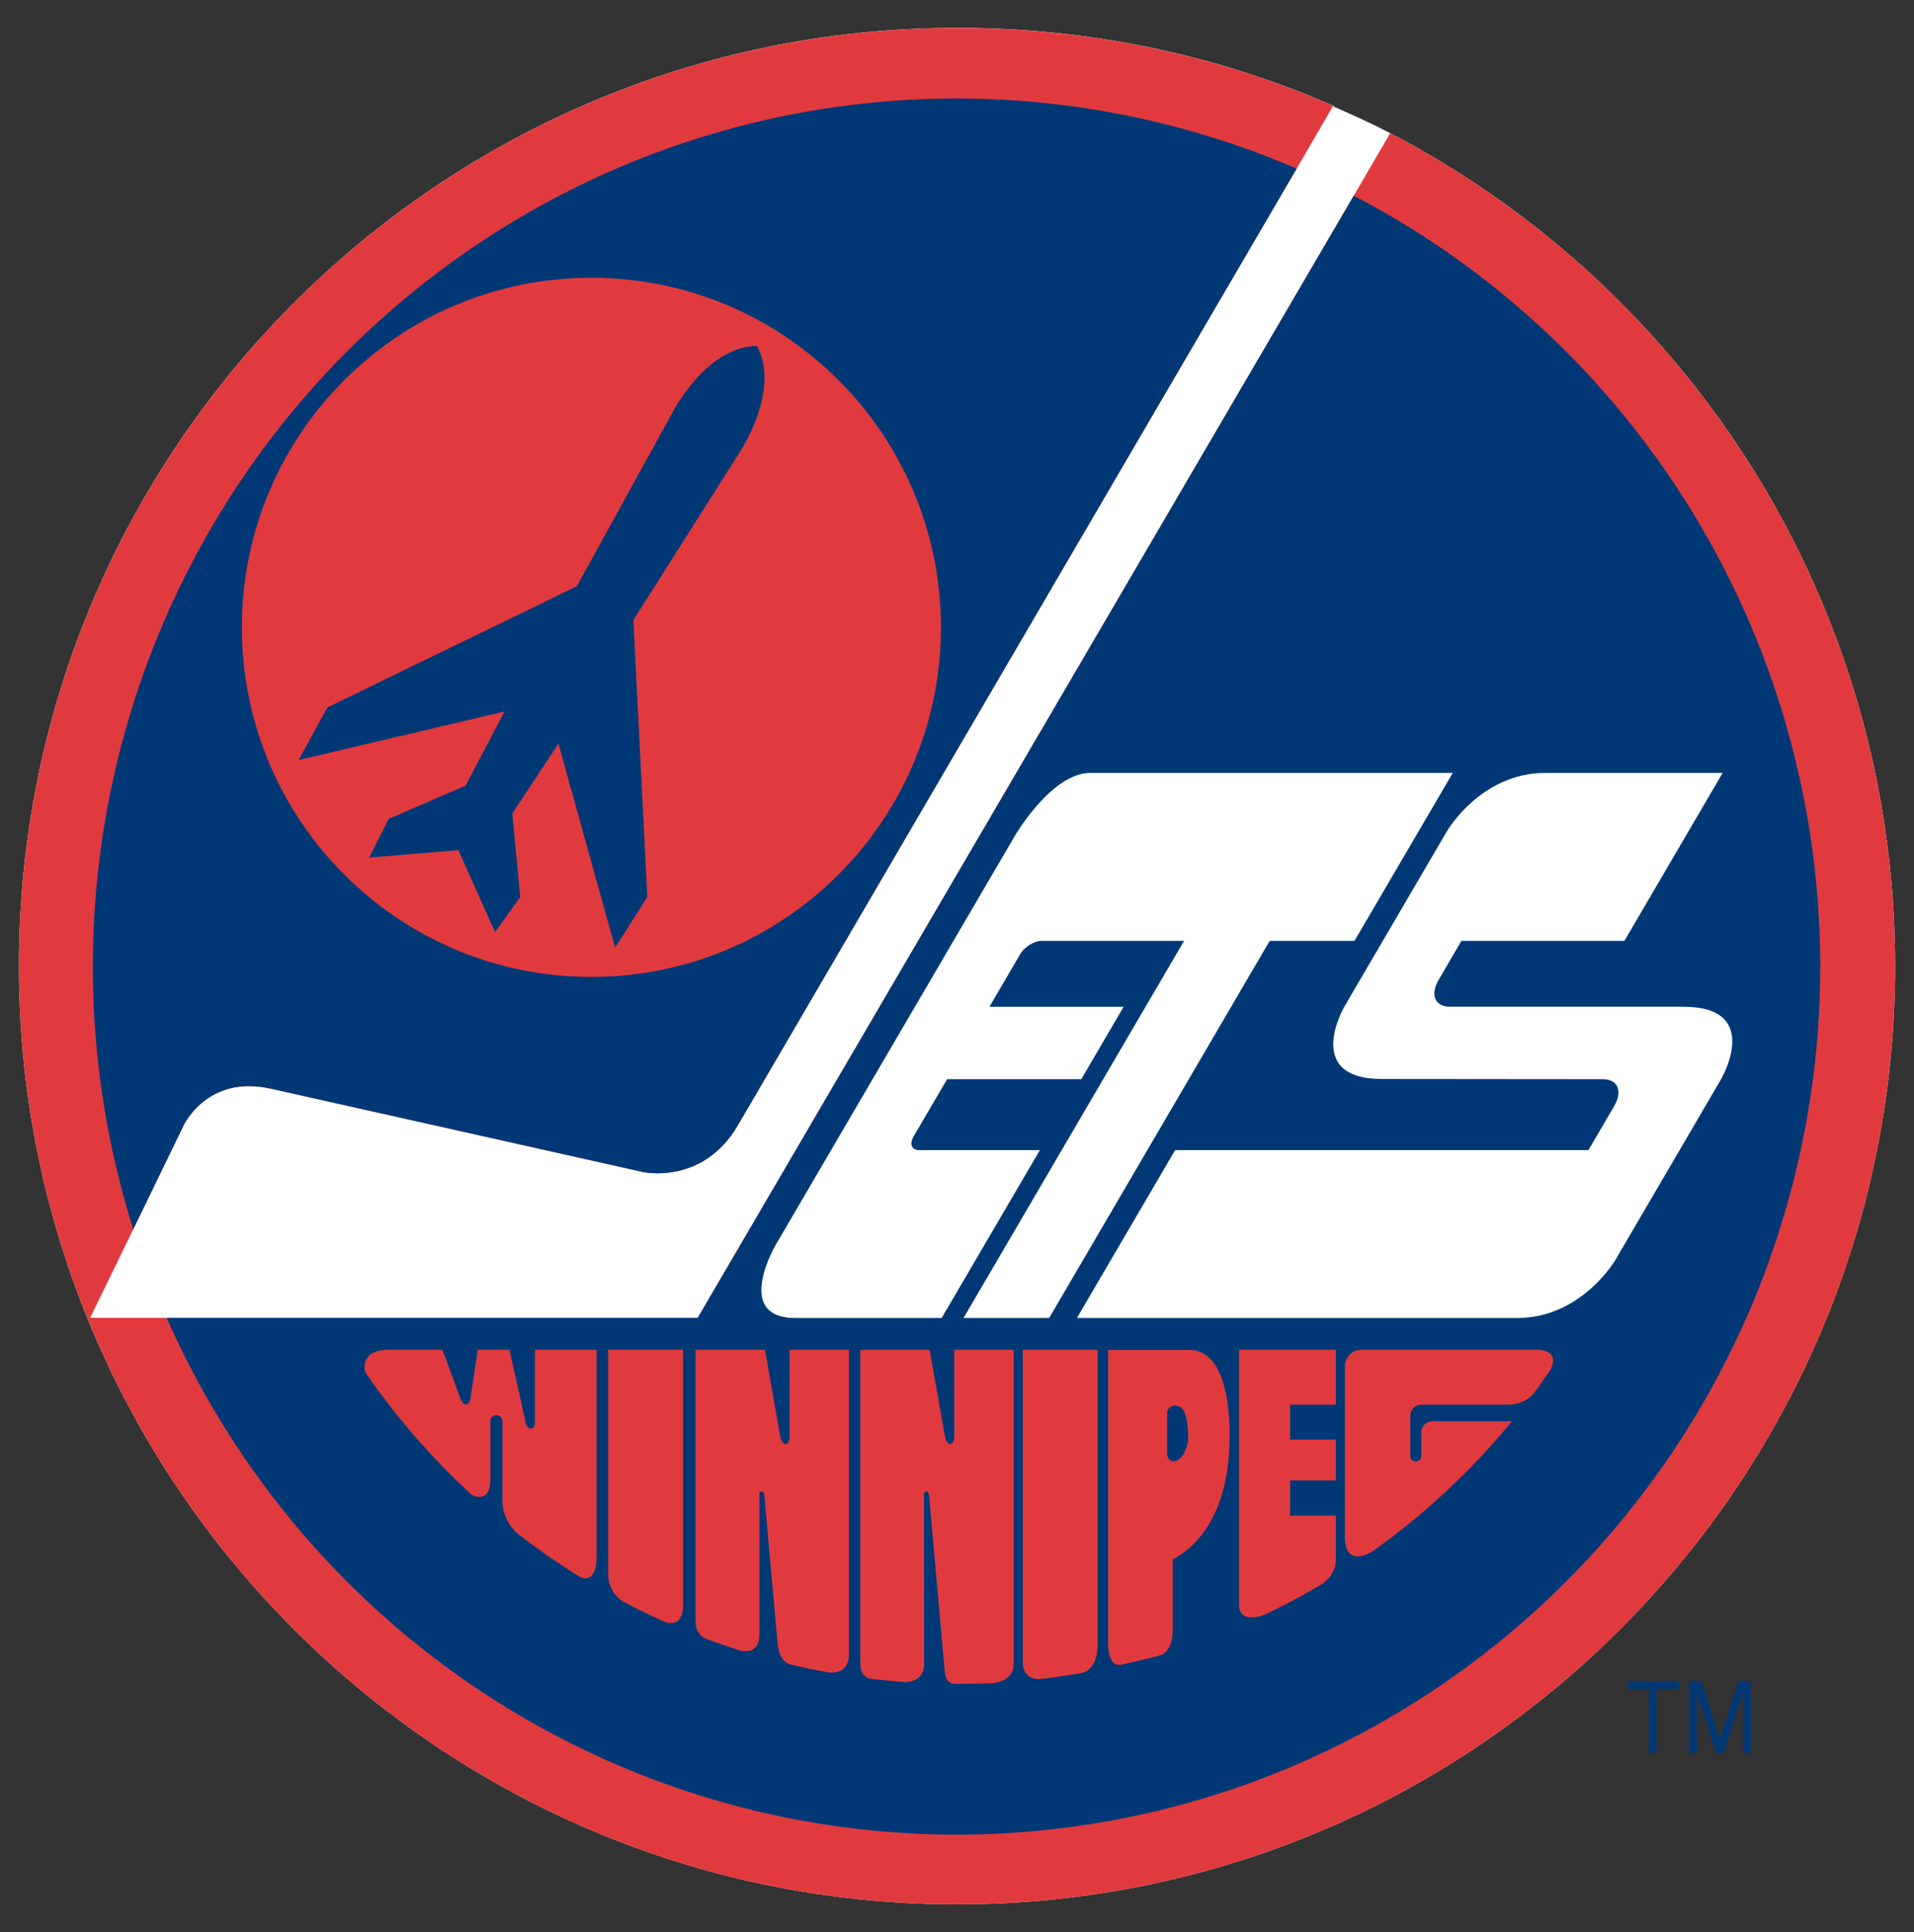 <?xml version="1.0" encoding="UTF-8" standalone="no"?>

<svg
   xmlns:dc="http://purl.org/dc/elements/1.1/"
   xmlns:cc="http://creativecommons.org/ns#"
   xmlns:rdf="http://www.w3.org/1999/02/22-rdf-syntax-ns#"
   xmlns:svg="http://www.w3.org/2000/svg"
   xmlns="http://www.w3.org/2000/svg"
   xmlns:xlink="http://www.w3.org/1999/xlink"
   version="1.1"
   width="53.75"
   height="54.25"
   viewBox="0 0 53.75 54.25"
   id="Layer_1"
   xml:space="preserve"><rect x="0" y="0" width="53.75" height="54.25" fill="#333333" stroke="none"/><defs
   id="defs284">
	<defs
   id="defs238">
		<rect
   width="52.709"
   height="52.71"
   x="0.589"
   y="0.619"
   id="SVGID_1_" />
	</defs>
	<clipPath
   id="SVGID_2_">
		<use
   id="use242"
   style="overflow:visible"
   x="0"
   y="0"
   width="53.75"
   height="54.25"
   xlink:href="#SVGID_1_" />
	</clipPath>
	
	
	
	
	
	
	
	
	
	
	
	
	
	
	
	
	
	
	
<clipPath
   id="SVGID_2_-1"><use
     id="use242-7"
     style="overflow:visible"
     x="0"
     y="0"
     width="53.75"
     height="54.25"
     xlink:href="#SVGID_1_" /></clipPath><clipPath
   id="clipPath3298"><use
     id="use3300"
     style="overflow:visible"
     x="0"
     y="0"
     width="53.75"
     height="54.25"
     xlink:href="#SVGID_1_" /></clipPath><clipPath
   id="clipPath3302"><use
     id="use3304"
     style="overflow:visible"
     x="0"
     y="0"
     width="53.75"
     height="54.25"
     xlink:href="#SVGID_1_" /></clipPath><clipPath
   id="clipPath3306"><use
     id="use3308"
     style="overflow:visible"
     x="0"
     y="0"
     width="53.75"
     height="54.25"
     xlink:href="#SVGID_1_" /></clipPath><clipPath
   id="clipPath3310"><use
     id="use3312"
     style="overflow:visible"
     x="0"
     y="0"
     width="53.75"
     height="54.25"
     xlink:href="#SVGID_1_" /></clipPath><clipPath
   id="clipPath3314"><use
     id="use3316"
     style="overflow:visible"
     x="0"
     y="0"
     width="53.75"
     height="54.25"
     xlink:href="#SVGID_1_" /></clipPath><clipPath
   id="clipPath3318"><use
     id="use3320"
     style="overflow:visible"
     x="0"
     y="0"
     width="53.75"
     height="54.25"
     xlink:href="#SVGID_1_" /></clipPath><clipPath
   id="clipPath3322"><use
     id="use3324"
     style="overflow:visible"
     x="0"
     y="0"
     width="53.75"
     height="54.25"
     xlink:href="#SVGID_1_" /></clipPath><clipPath
   id="clipPath3326"><use
     id="use3328"
     style="overflow:visible"
     x="0"
     y="0"
     width="53.75"
     height="54.25"
     xlink:href="#SVGID_1_" /></clipPath><clipPath
   id="clipPath3330"><use
     id="use3332"
     style="overflow:visible"
     x="0"
     y="0"
     width="53.75"
     height="54.25"
     xlink:href="#SVGID_1_" /></clipPath><clipPath
   id="clipPath3334"><use
     id="use3336"
     style="overflow:visible"
     x="0"
     y="0"
     width="53.75"
     height="54.25"
     xlink:href="#SVGID_1_" /></clipPath><clipPath
   id="clipPath3338"><use
     id="use3340"
     style="overflow:visible"
     x="0"
     y="0"
     width="53.75"
     height="54.25"
     xlink:href="#SVGID_1_" /></clipPath><clipPath
   id="clipPath3342"><use
     id="use3344"
     style="overflow:visible"
     x="0"
     y="0"
     width="53.75"
     height="54.25"
     xlink:href="#SVGID_1_" /></clipPath><clipPath
   id="clipPath3346"><use
     id="use3348"
     style="overflow:visible"
     x="0"
     y="0"
     width="53.75"
     height="54.25"
     xlink:href="#SVGID_1_" /></clipPath><clipPath
   id="clipPath3350"><use
     id="use3352"
     style="overflow:visible"
     x="0"
     y="0"
     width="53.75"
     height="54.25"
     xlink:href="#SVGID_1_" /></clipPath><clipPath
   id="clipPath3354"><use
     id="use3356"
     style="overflow:visible"
     x="0"
     y="0"
     width="53.75"
     height="54.25"
     xlink:href="#SVGID_1_" /></clipPath><clipPath
   id="clipPath3358"><use
     id="use3360"
     style="overflow:visible"
     x="0"
     y="0"
     width="53.75"
     height="54.25"
     xlink:href="#SVGID_1_" /></clipPath><clipPath
   id="clipPath3362"><use
     id="use3364"
     style="overflow:visible"
     x="0"
     y="0"
     width="53.75"
     height="54.25"
     xlink:href="#SVGID_1_" /></clipPath><clipPath
   id="clipPath3366"><use
     id="use3368"
     style="overflow:visible"
     x="0"
     y="0"
     width="53.75"
     height="54.25"
     xlink:href="#SVGID_1_" /></clipPath><clipPath
   id="SVGID_2_-1-4"><use
     id="use242-7-2"
     style="overflow:visible"
     x="0"
     y="0"
     width="53.75"
     height="54.25"
     xlink:href="#SVGID_1_" /></clipPath><clipPath
   id="SVGID_2_-1-5"><use
     id="use242-7-0"
     style="overflow:visible"
     x="0"
     y="0"
     width="53.75"
     height="54.25"
     xlink:href="#SVGID_1_" /></clipPath><clipPath
   id="SVGID_2_-1-4-5"><use
     id="use242-7-2-9"
     style="overflow:visible"
     x="0"
     y="0"
     width="53.75"
     height="54.25"
     xlink:href="#SVGID_1_" /></clipPath><clipPath
   id="SVGID_2_-1-4-7"><use
     id="use242-7-2-3"
     style="overflow:visible"
     x="0"
     y="0"
     width="744.094"
     height="1052.362"
     xlink:href="#SVGID_1_" /></clipPath><clipPath
   id="clipPath3646"><path
     d="m 84.581,46.972 c -14.533,0 -26.344,11.813 -26.344,26.344 0,14.532 11.811,26.344 26.344,26.344 14.532,0 26.344,-11.812 26.344,-26.344 -10e-4,-10.144 -5.734,-18.971 -14.156,-23.375 -0.008,-0.004 -0.023,0.004 -0.031,0 l -1,1.719 -18.438,31.531 -15,0 -2.062,0 1.156,-2.375 1.469,-3.031 c 0,0 0.664,-1.426 2.438,-1.031 l 10.469,2.344 c 0,0 1.672,0.371 2.656,-1.312 l 15.719,-26.906 1,-1.719 c -3.229,-1.415 -6.817,-2.188 -10.562,-2.188 z"
     id="path3648"
     style="fill:#ff00ff" /></clipPath></defs>
<g
   transform="translate(-0.069,0.152)"
   id="g3673"><path
     d="M 26.944,0.629 C 12.411,0.629 0.6,12.442 0.6,26.973 0.6,41.505 12.411,53.317 26.944,53.317 41.476,53.317 53.288,41.505 53.288,26.973 53.287,16.829 47.553,8.002 39.132,3.598 c -0.51,-0.268 -1.065,-0.517 -1.594,-0.75 -0.012,-0.005 -0.019,-0.026 -0.031,-0.031 C 34.277,1.402 30.69,0.629 26.944,0.629 z"
     id="path3577-8"
     style="fill:#ffffff;fill-opacity:1" /><g
     transform="translate(-57.637,-46.342)"
     clip-path="url(#clipPath3646)"
     id="g3642"><path
       d="m 84.581,46.972 c -14.533,0 -26.344,11.813 -26.344,26.344 0,14.532 11.811,26.344 26.344,26.344 14.532,0 26.344,-11.812 26.344,-26.344 -10e-4,-10.144 -5.734,-18.971 -14.156,-23.375 -0.51,-0.268 -1.065,-0.517 -1.594,-0.75 -0.012,-0.005 -0.019,-0.026 -0.031,-0.031 -3.229,-1.415 -6.817,-2.188 -10.562,-2.188 z"
       id="path3577"
       style="fill:#e13a3e;fill-opacity:1" /><path
       d="m 46.082,73.921 a 9.314,10.601 0 1 1 -18.629,0 9.314,10.601 0 1 1 18.629,0 z"
       transform="matrix(2.604,0,0,2.299,-11.175,-96.616)"
       id="path3607"
       style="fill:#003876;fill-opacity:1;fill-rule:evenodd;stroke:none" /></g><g
     id="g3656"><g
       id="g3632"><path
         d="m 14.608,42.91 c 0.56,0.434 1.144,0.839 1.749,1.214 0,0 0.465,0.262 0.465,-0.578 v -5.801 h -1.733 v 2.073 c 0,0 0,0.142 -0.111,0.142 -0.109,0 -0.141,-0.142 -0.141,-0.142 l -0.46,-2.073 h -0.891 l -0.21,1.397 c 0,0 -0.022,0.142 -0.119,0.142 -0.1,0 -0.149,-0.142 -0.149,-0.142 L 12.494,37.745 H 11 c -0.807,0 -0.728,0.551 -0.643,0.676 0.858,1.24 1.851,2.379 2.958,3.397 0,0 0.525,0.299 0.525,-0.446 V 39.75 c 0,-0.093 0.076,-0.169 0.169,-0.169 0.094,0 0.17,0.076 0.17,0.169 V 42 c 10e-4,0.563 0.429,0.91 0.429,0.91"
         clip-path="url(#SVGID_2_)"
         id="path254"
         style="fill:#e13a3e" /><path
         d="m 17.579,44.822 c 0.385,0.201 0.777,0.392 1.175,0.57 0,0 0.497,0.201 0.497,-0.48 v -7.167 h -2.104 v 6.284 c -10e-4,0.563 0.432,0.793 0.432,0.793"
         clip-path="url(#SVGID_2_)"
         id="path256"
         style="fill:#e13a3e" /><path
         d="m 26.083,41.723 c 0.064,0 0.073,0.094 0.073,0.094 l 0.447,4.988 c 0.027,0.319 0.263,0.321 0.263,0.321 0.026,0 0.053,0 0.079,0 0.344,0 0.686,-0.008 1.026,-0.024 0,0 0.563,-0.043 0.563,-0.529 v -8.827 h -1.667 v 2.44 c 0,0 0,0.205 -0.112,0.205 -0.111,0 -0.149,-0.205 -0.149,-0.205 l -0.43,-2.44 h -1.949 l 0.001,8.803 c 0,0.396 0.27,0.431 0.27,0.431 0.323,0.039 0.648,0.071 0.975,0.096 0,0 0.546,0.029 0.546,-0.502 l -0.002,-4.756 c 0.001,-0.002 -0.002,-0.095 0.066,-0.095"
         clip-path="url(#SVGID_2_)"
         id="path258"
         style="fill:#e13a3e" /><path
         d="m 22.242,40.186 c 0,0 0,0.205 -0.113,0.205 -0.111,0 -0.148,-0.205 -0.148,-0.205 l -0.43,-2.44 h -1.95 v 7.623 c 0,0.373 0.271,0.481 0.271,0.481 0.322,0.121 0.647,0.233 0.976,0.338 0,0 0.544,0.162 0.544,-0.432 v -3.939 c 0,0 -0.003,-0.094 0.065,-0.094 0.065,0 0.074,0.094 0.074,0.094 l 0.373,4.166 c 0.046,0.518 0.338,0.592 0.338,0.592 0.364,0.087 0.732,0.165 1.103,0.232 0,0 0.565,0.09 0.565,-0.515 v -8.547 h -1.668 v 2.441 z"
         clip-path="url(#SVGID_2_)"
         id="path260"
         style="fill:#e13a3e" /><path
         d="m 29.285,46.991 c 0.394,-0.046 0.789,-0.104 1.176,-0.173 0,0 0.433,-0.08 0.433,-0.791 V 37.745 H 28.79 v 8.765 c -10e-4,0.532 0.495,0.481 0.495,0.481"
         clip-path="url(#SVGID_2_)"
         id="path262"
         style="fill:#e13a3e" /><path
         d="m 31.188,37.75 0,8.25 c 0,0.669 0.344,0.594 0.344,0.594 0.385,-0.091 0.78,-0.168 1.156,-0.281 0,0 0.312,-0.125 0.312,-0.656 L 33,43.625 c 0,0 1.594,-0.639 1.594,-3.375 0,0 0.127,-2.5 -1.125,-2.5 l -2.281,0 z m 1.875,1.562 c 0.174,0 0.269,0.131 0.312,0.312 0.043,0.181 0.062,0.407 0.062,0.562 -2.5e-4,0.078 -0.012,0.173 -0.031,0.25 -0.058,0.232 -0.214,0.438 -0.375,0.438 -0.189,0 -0.188,-0.219 -0.188,-0.219 l 0,-1.125 c 0,-0.203 0.219,-0.219 0.219,-0.219 z"
         clip-path="url(#SVGID_2_)"
         id="path264"
         style="fill:#e13a3e" /><path
         d="m 37.584,39.286 v -1.541 h -2.72 v 7.144 c 0,0.619 0.755,0.278 0.755,0.278 0.536,-0.256 1.061,-0.537 1.568,-0.838 0,0 0.396,-0.241 0.396,-0.697 v -1.229 h -1.287 v -0.988 h 1.287 v -1.15 h -1.287 v -0.978 h 1.288 z"
         clip-path="url(#SVGID_2_)"
         id="path266"
         style="fill:#e13a3e" /><path
         d="m 38.631,43.393 c 1.455,-1.037 2.765,-2.262 3.896,-3.639 H 40.29 c -0.17,0 -0.308,0.139 -0.308,0.309 v 0.666 c 0,0.086 -0.069,0.154 -0.153,0.154 -0.086,0 -0.154,-0.068 -0.154,-0.154 v -1.135 c 0,-0.17 0.139,-0.308 0.309,-0.308 h 2.475 c 0.443,0 0.697,-0.336 0.697,-0.336 0.146,-0.198 0.289,-0.398 0.428,-0.601 0,0 0.398,-0.604 -0.397,-0.604 h -4.888 c -0.256,0 -0.463,0.207 -0.463,0.462 v 4.779 c -0.002,0.946 0.795,0.407 0.795,0.407"
         clip-path="url(#SVGID_2_)"
         id="path268"
         style="fill:#e13a3e" /></g><g
       id="g3652"><path
         d="m 38.107,26.264 2.76,-4.716 H 30.692 c -1.09,0 -2.112,1.749 -2.112,1.749 l -6.732,11.512 c 0,0 -1.197,2.045 0.559,2.045 h 4.106 l 2.759,-4.715 H 25.88 c -0.209,0 -0.279,-0.17 -0.157,-0.379 l 0.943,-1.611 h 3.768 l 1.19,-2.034 h -3.769 l 0.86,-1.472 c 0.123,-0.209 0.391,-0.378 0.599,-0.378 h 4.007 l -6.194,10.589 h 2.405 l 6.193,-10.589 h 2.382 z"
         clip-path="url(#SVGID_2_)"
         id="path244"
         style="fill:#ffffff" /><path
         d="m 47.338,28.114 h -6.555 c -0.418,0 -0.558,-0.339 -0.313,-0.755 l 0.64,-1.095 h 4.577 l 2.759,-4.716 h -4.982 c -1.803,0 -2.754,1.626 -2.754,1.626 l -2.887,4.936 c 0,0 -1.189,2.033 1.065,2.033 l 6.198,0.006 c 0.418,0 0.558,0.338 0.313,0.756 l -0.722,1.234 H 33.07 l -2.759,4.715 h 12.364 c 1.804,0 2.755,-1.625 2.755,-1.625 l 2.972,-5.082 c 0,-10e-4 1.19,-2.033 -1.064,-2.033"
         clip-path="url(#SVGID_2_)"
         id="path246"
         style="fill:#ffffff" /></g><path
       d="m 16.676,7.647 c -5.42,0 -9.815,4.395 -9.815,9.816 0,5.42 4.395,9.814 9.815,9.814 5.421,0 9.816,-4.395 9.816,-9.814 10e-4,-5.421 -4.394,-9.816 -9.816,-9.816 m 4.141,4.938 -2.961,4.672 0.391,7.777 -0.904,1.422 -1.591,-5.727 -1.297,1.958 0.222,2.347 -0.706,0.985 -1.028,-2.299 v -0.002 l -2.508,0.208 0.548,-1.085 2.163,-0.938 1.091,-2.078 -5.782,1.363 0.807,-1.477 7.005,-3.404 2.67,-4.845 c 0,0 0.945,-1.886 2.389,-1.9 V 9.561 c 0.686,1.272 -0.509,3.024 -0.509,3.024"
       clip-path="url(#SVGID_2_)"
       id="path252"
       style="fill:#e13a3e" /></g><polygon
     points="47.215,47.271 47.215,47.057 45.774,47.057 45.774,47.271 46.371,47.271 46.371,49.072 46.586,49.072 46.586,47.271 "
     clip-path="url(#SVGID_2_)"
     id="polygon278"
     style="fill:#003876" /><polygon
     points="47.719,47.359 48.258,49.072 48.475,49.072 49.015,47.359 49.015,49.072 49.23,49.072 49.23,47.057 48.883,47.057 48.367,48.695 47.85,47.057 47.502,47.057 47.502,49.072 47.719,49.072 "
     clip-path="url(#SVGID_2_)"
     id="polygon280"
     style="fill:#003876" /></g>
</svg>